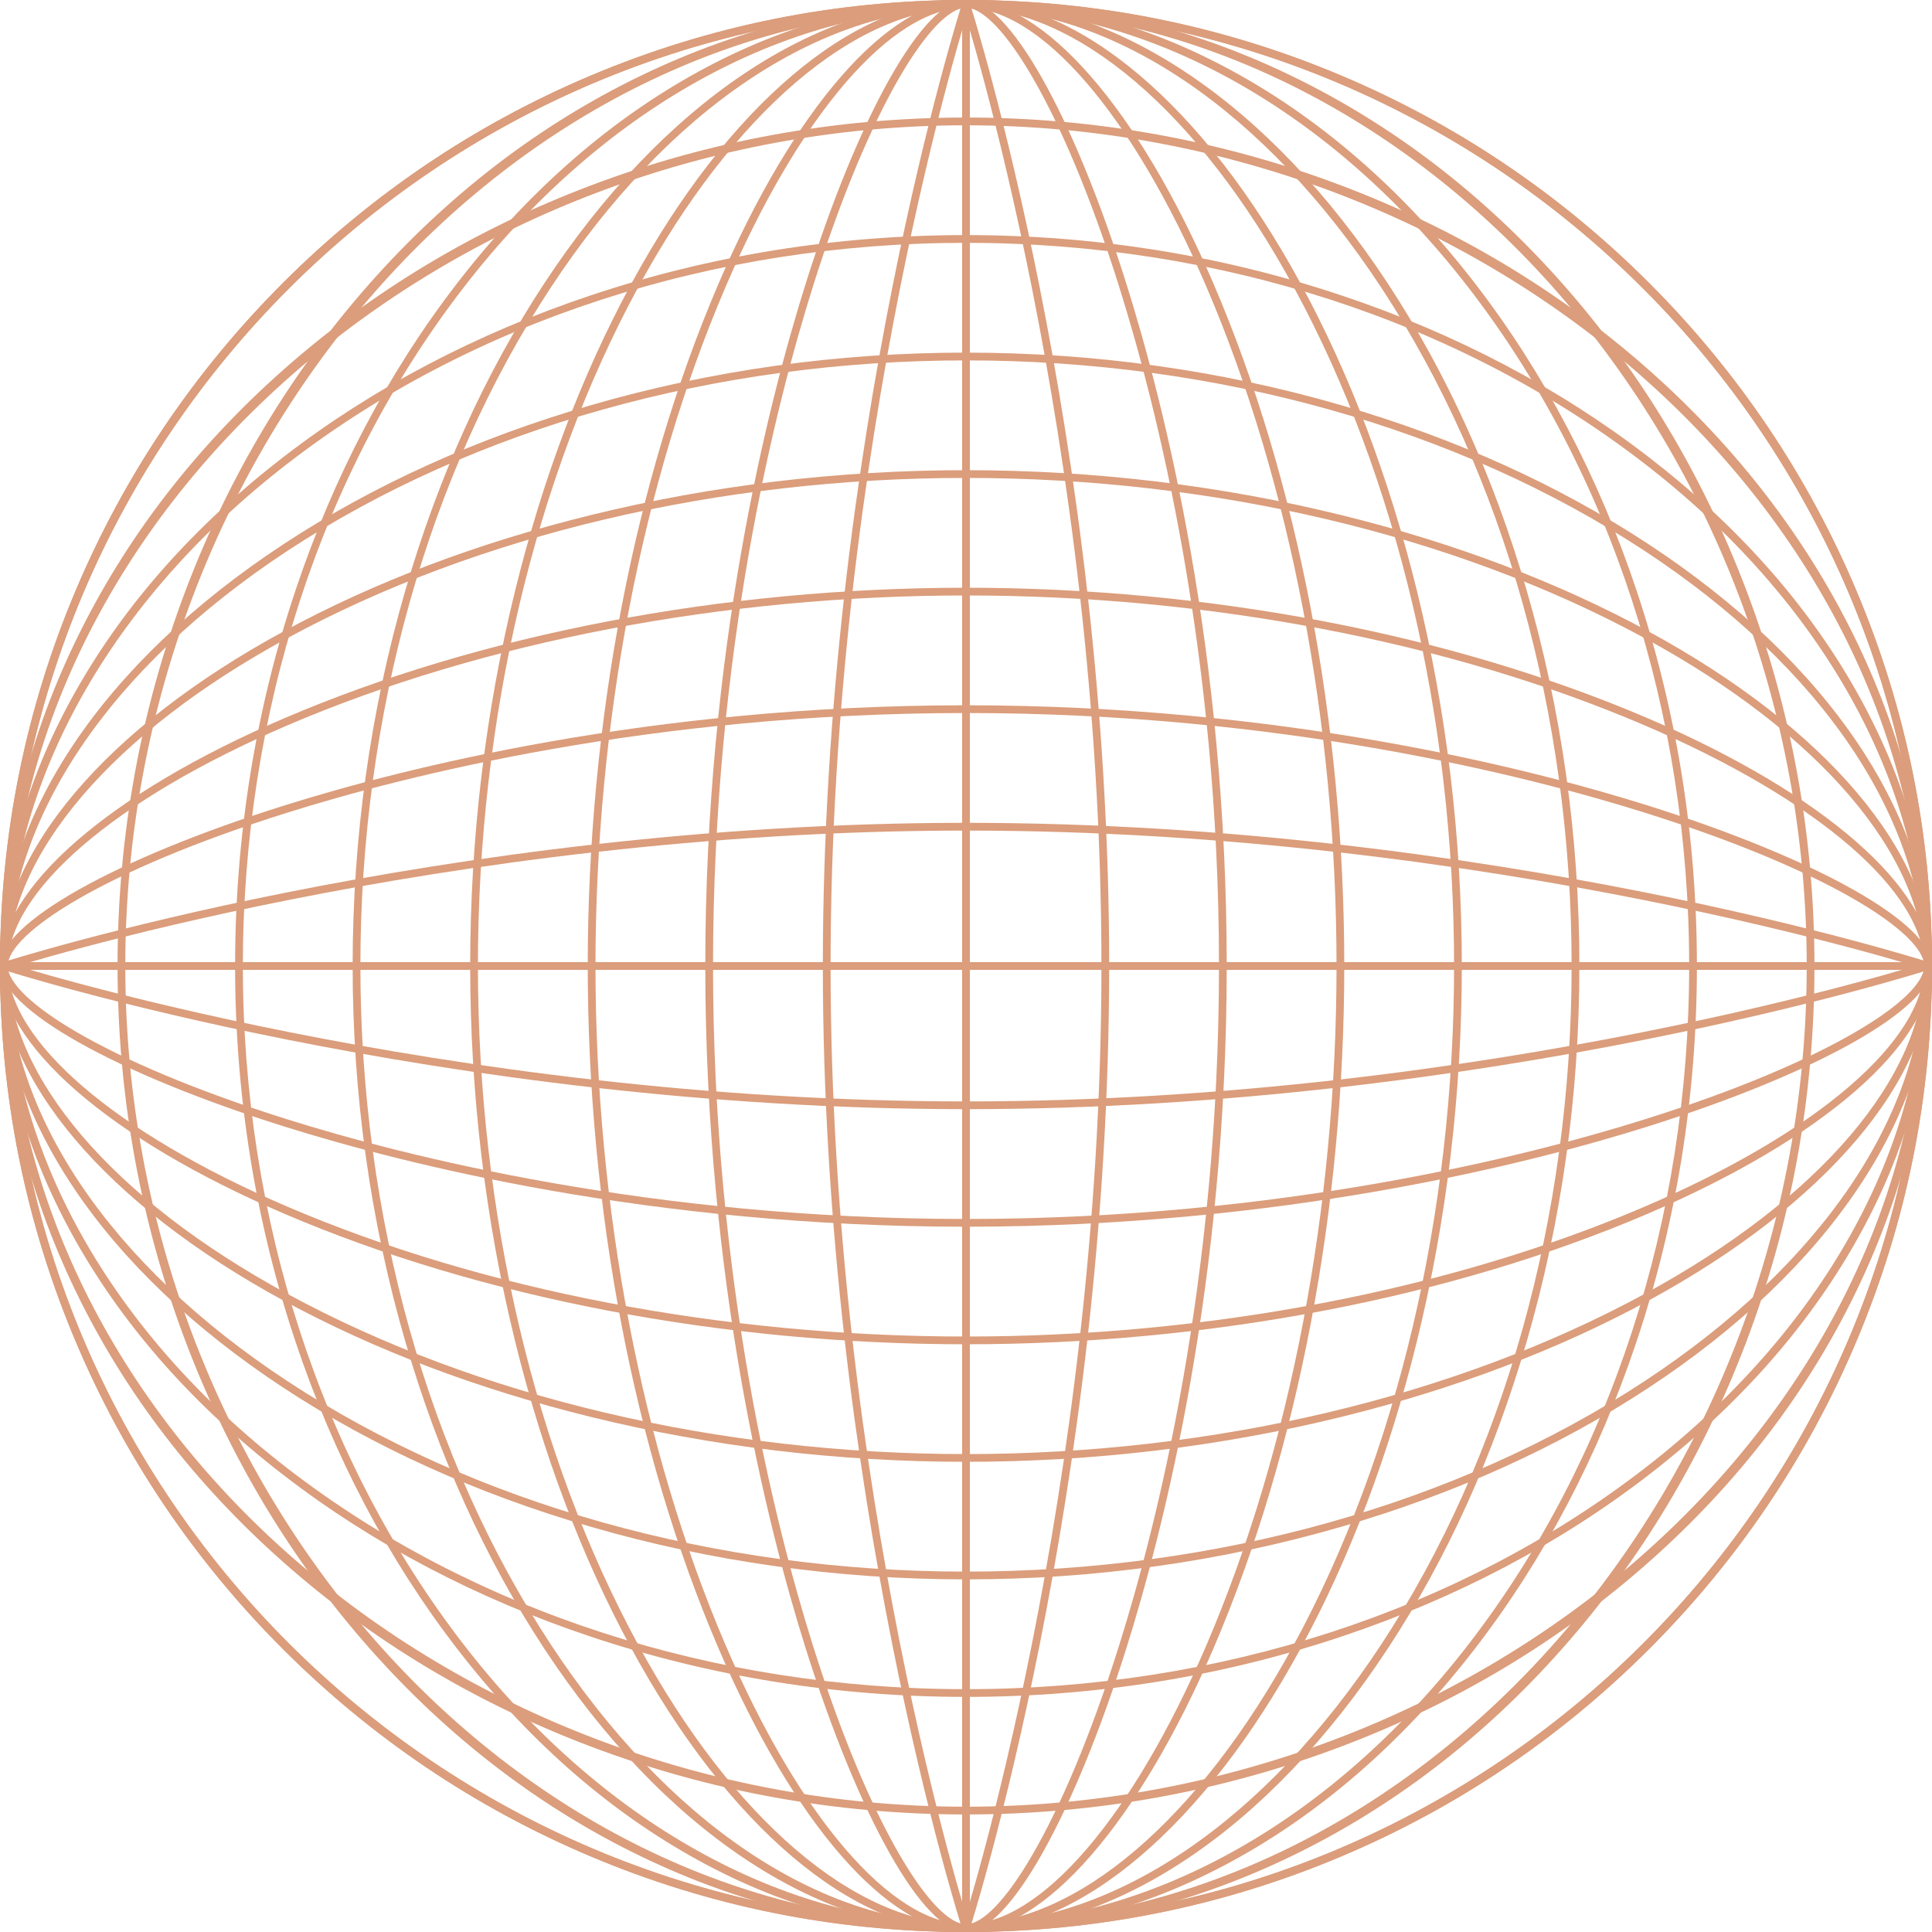 <svg width="219" height="219" viewBox="0 0 219 219" fill="none" xmlns="http://www.w3.org/2000/svg">
<path d="M109.5 219V218.123C169.396 218.123 218.123 169.396 218.123 109.5C218.123 49.604 169.396 0.877 109.5 0.877V0C124.283 0 138.623 2.893 152.123 8.605C165.162 14.119 176.873 22.015 186.929 32.072C196.986 42.128 204.881 53.838 210.395 66.878C216.107 80.376 219 94.717 219 109.5C219 124.283 216.107 138.621 210.395 152.122C204.881 165.162 196.986 176.872 186.929 186.928C176.873 196.985 165.162 204.881 152.123 210.395C138.623 216.107 124.283 219 109.5 219Z" fill="#DB9D7B"/>
<path d="M109.5 219V218.123C161.158 218.123 204.799 168.381 204.799 109.5C204.799 50.619 161.158 0.877 109.5 0.877V0C122.203 0 134.629 2.896 146.431 8.615C157.858 14.147 168.162 22.046 177.058 32.09C185.997 42.182 193.025 53.891 197.95 66.893C203.077 80.43 205.677 94.766 205.677 109.5C205.677 124.234 203.077 138.57 197.95 152.107C193.025 165.109 185.997 176.818 177.058 186.91C168.162 196.954 157.858 204.853 146.431 210.385C134.629 216.103 122.203 219 109.5 219Z" fill="#DB9D7B"/>
<path d="M109.5 219V218.123C130.143 218.123 150.916 206.543 166.494 186.35C182.603 165.468 191.474 138.174 191.474 109.5C191.474 80.824 182.603 53.532 166.494 32.65C150.916 12.457 130.143 0.877 109.5 0.877V0C120.126 0 130.638 2.901 140.744 8.628C150.556 14.184 159.453 22.087 167.188 32.113C175.008 42.248 181.17 53.955 185.503 66.909C190.048 80.495 192.352 94.824 192.352 109.5C192.352 124.176 190.048 138.505 185.503 152.091C181.17 165.041 175.008 176.751 167.188 186.887C159.453 196.913 150.556 204.816 140.744 210.372C130.638 216.099 120.126 219 109.5 219Z" fill="#DB9D7B"/>
<path d="M109.5 219V218.123C126.166 218.123 143.327 206.553 156.586 186.378C170.492 165.216 178.15 137.914 178.15 109.5C178.15 81.086 170.492 53.784 156.586 32.622C143.327 12.447 126.166 0.877 109.5 0.877V0C126.467 0 143.895 11.714 157.319 32.141C164.021 42.339 169.316 54.043 173.055 66.924C177.019 80.577 179.028 94.9 179.028 109.5C179.028 124.1 177.019 138.423 173.055 152.073C169.316 164.957 164.021 176.661 157.319 186.859C143.895 207.286 126.467 219 109.5 219Z" fill="#DB9D7B"/>
<path d="M109.5 219V218.123C121.999 218.123 135.897 206.268 146.677 186.409C158.381 164.852 164.826 137.537 164.826 109.5C164.826 81.463 158.381 54.148 146.677 32.591C135.897 12.732 121.999 0.877 109.5 0.877V0C122.326 0 136.512 12.025 147.448 32.172C153.035 42.462 157.462 54.159 160.608 66.942C163.989 80.682 165.704 94.999 165.704 109.5C165.704 124.001 163.989 138.318 160.608 152.058C157.462 164.839 153.035 176.538 147.448 186.828C136.512 206.975 122.326 219 109.5 219Z" fill="#DB9D7B"/>
<path d="M109.5 219V218.123C117.946 218.123 128.396 205.986 136.77 186.445C146.269 164.28 151.501 136.953 151.501 109.5C151.501 82.044 146.269 54.719 136.77 32.554C128.396 13.014 117.946 0.877 109.5 0.877V0C118.304 0 129.062 12.341 137.577 32.208C147.123 54.48 152.379 81.928 152.379 109.5C152.379 137.072 147.123 164.519 137.577 186.792C129.062 206.658 118.304 219 109.5 219Z" fill="#DB9D7B"/>
<path d="M109.5 219V218.123C113.189 218.123 120.338 207.258 126.866 186.487C131.09 173.048 138.177 145.175 138.177 109.5C138.177 73.825 131.09 45.952 126.866 32.513C120.338 11.742 113.189 0.877 109.5 0.877V0C114.325 0 121.64 12.958 127.704 32.249C131.942 45.736 139.054 73.709 139.054 109.5C139.054 145.291 131.942 173.264 127.704 186.751C121.64 206.039 114.325 219 109.5 219Z" fill="#DB9D7B"/>
<path d="M109.918 218.697L109.083 218.427C109.24 217.939 124.852 168.969 124.852 109.5C124.852 50.031 109.24 1.061 109.083 0.573L109.918 0.303C110.075 0.791 125.73 49.888 125.73 109.5C125.73 169.112 110.075 218.209 109.918 218.697Z" fill="#DB9D7B"/>
<path d="M109.501 219C94.718 219 80.378 216.107 66.878 210.395C53.839 204.881 42.128 196.985 32.072 186.928C22.016 176.872 14.121 165.162 8.605 152.122C2.896 138.621 0 124.283 0 109.5C0 94.717 2.896 80.376 8.605 66.878C14.121 53.838 22.016 42.128 32.072 32.072C42.128 22.015 53.839 14.119 66.878 8.605C80.378 2.893 94.718 0 109.501 0V0.877C49.605 0.877 0.878 49.604 0.878 109.5C0.878 169.396 49.605 218.123 109.501 218.123V219Z" fill="#DB9D7B"/>
<path d="M109.501 219C96.798 219 84.373 216.103 72.571 210.385C61.144 204.853 50.84 196.954 41.944 186.91C33.005 176.818 25.976 165.109 21.052 152.107C15.925 138.57 13.325 124.234 13.325 109.5C13.325 94.766 15.925 80.43 21.052 66.893C25.976 53.891 33.005 42.182 41.944 32.09C50.84 22.046 61.144 14.147 72.571 8.615C84.373 2.896 96.798 0 109.501 0V0.877C57.844 0.877 14.202 50.619 14.202 109.5C14.202 168.381 57.844 218.123 109.501 218.123V219Z" fill="#DB9D7B"/>
<path d="M109.502 219C98.876 219 88.365 216.099 78.257 210.372C68.446 204.816 59.549 196.913 51.814 186.887C43.994 176.751 37.832 165.041 33.499 152.091C28.954 138.505 26.649 124.176 26.649 109.5C26.649 94.824 28.954 80.495 33.499 66.909C37.832 53.955 43.994 42.248 51.814 32.113C59.549 22.087 68.446 14.184 78.257 8.628C88.365 2.901 98.876 0 109.502 0V0.877C88.859 0.877 68.086 12.457 52.509 32.65C36.399 53.532 27.527 80.824 27.527 109.5C27.527 138.174 36.399 165.468 52.509 186.35C68.086 206.543 88.859 218.123 109.502 218.123V219Z" fill="#DB9D7B"/>
<path d="M109.5 219C92.534 219 75.106 207.286 61.682 186.859C54.98 176.661 49.685 164.957 45.946 152.073C41.982 138.423 39.973 124.1 39.973 109.5C39.973 94.9 41.982 80.577 45.946 66.924C49.685 54.043 54.98 42.339 61.682 32.141C75.106 11.714 92.534 0 109.5 0V0.877C92.835 0.877 75.674 12.447 62.416 32.622C48.51 53.784 40.851 81.086 40.851 109.5C40.851 137.914 48.51 165.216 62.416 186.378C75.674 206.553 92.835 218.123 109.5 218.123V219Z" fill="#DB9D7B"/>
<path d="M109.501 219C96.676 219 82.489 206.975 71.553 186.828C65.966 176.538 61.539 164.839 58.394 152.058C55.013 138.318 53.298 124.001 53.298 109.5C53.298 94.999 55.013 80.682 58.394 66.942C61.539 54.159 65.966 42.462 71.553 32.172C82.489 12.025 96.676 0 109.501 0V0.877C97.002 0.877 83.105 12.732 72.325 32.591C60.621 54.148 54.175 81.463 54.175 109.5C54.175 137.537 60.621 164.852 72.325 186.409C83.105 206.268 97.002 218.123 109.501 218.123V219Z" fill="#DB9D7B"/>
<path d="M109.502 219C100.698 219 89.94 206.658 81.425 186.792C71.879 164.519 66.623 137.072 66.623 109.5C66.623 81.928 71.879 54.48 81.425 32.208C89.94 12.341 100.698 0 109.502 0V0.877C101.056 0.877 90.606 13.014 82.232 32.554C72.733 54.719 67.501 82.044 67.501 109.5C67.501 136.955 72.733 164.28 82.232 186.445C90.606 205.986 101.056 218.123 109.502 218.123V219Z" fill="#DB9D7B"/>
<path d="M109.5 219C104.676 219 97.361 206.039 91.297 186.751C87.059 173.264 79.947 145.291 79.947 109.5C79.947 73.709 87.059 45.736 91.297 32.249C97.361 12.958 104.676 0 109.5 0V0.877C105.812 0.877 98.663 11.742 92.135 32.513C87.911 45.952 80.824 73.825 80.824 109.5C80.824 145.175 87.911 173.048 92.135 186.487C98.663 207.258 105.812 218.123 109.5 218.123V219Z" fill="#DB9D7B"/>
<path d="M109.083 218.697C108.926 218.209 93.272 169.112 93.272 109.5C93.272 49.888 108.926 0.791 109.083 0.303L109.919 0.573C109.761 1.061 94.149 50.031 94.149 109.5C94.149 168.977 109.761 217.939 109.919 218.427L109.083 218.697Z" fill="#DB9D7B"/>
<path d="M109.06 0.437H109.937V218.563H109.06V0.437Z" fill="#DB9D7B"/>
<path d="M109.5 219C94.717 219 80.377 216.107 66.877 210.395C53.839 204.881 42.128 196.985 32.072 186.928C22.015 176.872 14.12 165.162 8.605 152.122C2.895 138.621 0 124.283 0 109.5H0.877C0.877 169.396 49.605 218.123 109.5 218.123C169.396 218.123 218.123 169.396 218.123 109.5H219C219 124.283 216.107 138.621 210.395 152.122C204.881 165.162 196.986 176.872 186.929 186.928C176.873 196.985 165.162 204.881 152.123 210.395C138.623 216.107 124.283 219 109.5 219Z" fill="#DB9D7B"/>
<path d="M109.5 205.677C94.766 205.677 80.431 203.077 66.894 197.948C53.892 193.024 42.182 185.996 32.092 177.056C22.046 168.162 14.147 157.858 8.615 146.432C2.898 134.628 0 122.202 0 109.5H0.877C0.877 161.158 50.62 204.798 109.5 204.798C168.381 204.798 218.123 161.158 218.123 109.5H219C219 122.202 216.104 134.628 210.385 146.432C204.854 157.858 196.955 168.162 186.909 177.056C176.819 185.996 165.109 193.024 152.107 197.948C138.57 203.077 124.235 205.677 109.5 205.677Z" fill="#DB9D7B"/>
<path d="M109.5 192.351C94.825 192.351 80.496 190.048 66.91 185.502C53.957 181.169 42.25 175.009 32.114 167.188C22.087 159.452 14.185 150.557 8.628 140.744C2.902 130.636 0 120.125 0 109.5H0.877C0.877 130.143 12.458 150.916 32.65 166.494C53.532 182.603 80.825 191.475 109.5 191.475C138.176 191.475 165.469 182.603 186.351 166.494C206.543 150.916 218.123 130.143 218.123 109.5H219C219 120.125 216.099 130.636 210.372 140.744C204.815 150.557 196.913 159.452 186.887 167.188C176.751 175.009 165.044 181.169 152.091 185.502C138.505 190.048 124.176 192.351 109.5 192.351Z" fill="#DB9D7B"/>
<path d="M109.5 179.028C94.9 179.028 80.576 177.018 66.926 173.055C54.043 169.315 42.34 164.022 32.141 157.318C11.715 143.895 0 126.466 0 109.5H0.877C0.877 126.164 12.448 143.327 32.623 156.586C53.784 170.49 81.087 178.149 109.5 178.149C137.914 178.149 165.216 170.49 186.378 156.586C206.553 143.327 218.123 126.164 218.123 109.5H219C219 126.466 207.286 143.895 186.86 157.318C176.661 164.022 164.957 169.315 152.074 173.055C138.425 177.018 124.101 179.028 109.5 179.028Z" fill="#DB9D7B"/>
<path d="M109.5 165.702C95.002 165.702 80.683 163.988 66.944 160.608C54.161 157.46 42.462 153.035 32.173 147.447C12.027 136.512 0 122.324 0 109.5H0.877C0.877 121.998 12.733 135.897 32.591 146.675C54.15 158.38 81.463 164.826 109.5 164.826C137.538 164.826 164.851 158.38 186.409 146.675C206.268 135.897 218.123 121.998 218.123 109.5H219C219 122.324 206.975 136.512 186.828 147.447C176.539 153.035 164.84 157.46 152.057 160.608C138.318 163.988 123.999 165.702 109.5 165.702Z" fill="#DB9D7B"/>
<path d="M109.5 152.379C81.93 152.379 54.48 147.12 32.209 137.575C12.341 129.061 0 118.302 0 109.5H0.877C0.877 117.945 13.015 128.395 32.554 136.771C54.719 146.27 82.046 151.501 109.5 151.501C136.955 151.501 164.282 146.27 186.446 136.771C205.986 128.395 218.123 117.945 218.123 109.5H219C219 118.302 206.659 129.061 186.792 137.575C164.521 147.12 137.071 152.379 109.5 152.379Z" fill="#DB9D7B"/>
<path d="M109.5 139.053C73.709 139.053 45.738 131.942 32.25 127.703C12.96 121.64 0 114.324 0 109.5H0.877C0.877 113.189 11.744 120.338 32.513 126.866C45.953 131.092 73.827 138.176 109.5 138.176C145.174 138.176 173.048 131.092 186.488 126.866C207.258 120.338 218.123 113.189 218.123 109.5H219C219 114.324 206.039 121.64 186.751 127.703C173.263 131.942 145.292 139.053 109.5 139.053Z" fill="#DB9D7B"/>
<path d="M109.501 125.729C49.888 125.729 0.793 110.075 0.304 109.916L0.574 109.081C1.062 109.24 50.032 124.851 109.501 124.851C168.977 124.851 217.94 109.24 218.427 109.081L218.697 109.916C218.209 110.075 169.113 125.729 109.501 125.729Z" fill="#DB9D7B"/>
<path d="M219 109.5H218.124C218.124 49.604 169.396 0.877 109.501 0.877C49.605 0.877 0.878 49.604 0.878 109.5H0C0 94.717 2.896 80.376 8.605 66.878C14.121 53.838 22.016 42.128 32.072 32.072C42.128 22.015 53.839 14.119 66.878 8.605C80.378 2.893 94.718 0 109.501 0C124.284 0 138.624 2.893 152.124 8.605C165.163 14.119 176.874 22.015 186.93 32.072C196.986 42.128 204.881 53.838 210.396 66.878C216.107 80.376 219 94.717 219 109.5Z" fill="#DB9D7B"/>
<path d="M219 109.5H218.123C218.123 57.842 168.381 14.202 109.5 14.202C50.62 14.202 0.877 57.842 0.877 109.5H0C0 96.796 2.898 84.373 8.615 72.568C14.147 61.142 22.046 50.838 32.092 41.94C42.182 33.004 53.892 25.976 66.894 21.052C80.431 15.923 94.766 13.323 109.5 13.323C124.235 13.323 138.57 15.923 152.107 21.052C165.109 25.976 176.819 33.004 186.909 41.94C196.955 50.838 204.854 61.142 210.385 72.568C216.104 84.373 219 96.796 219 109.5Z" fill="#DB9D7B"/>
<path d="M219 109.5H218.123C218.123 88.857 206.543 68.084 186.351 52.506C165.469 36.397 138.176 27.525 109.5 27.525C80.825 27.525 53.532 36.397 32.65 52.506C12.458 68.084 0.877 88.857 0.877 109.5H0C0 98.875 2.902 88.364 8.628 78.256C14.185 68.443 22.087 59.545 32.114 51.812C42.25 43.991 53.957 37.831 66.91 33.498C80.496 28.951 94.825 26.648 109.5 26.648C124.176 26.648 138.505 28.951 152.091 33.498C165.044 37.831 176.751 43.991 186.887 51.812C196.913 59.545 204.815 68.443 210.372 78.256C216.099 88.364 219 98.875 219 109.5Z" fill="#DB9D7B"/>
<path d="M219 109.499H218.123C218.123 92.835 206.553 75.672 186.378 62.413C165.216 48.51 137.914 40.851 109.5 40.851C81.087 40.851 53.784 48.51 32.623 62.413C12.448 75.672 0.877 92.835 0.877 109.499H0C0 92.532 11.715 75.105 32.141 61.681C42.34 54.978 54.043 49.684 66.926 45.944C80.576 41.981 94.9 39.971 109.5 39.971C124.101 39.971 138.425 41.981 152.074 45.944C164.957 49.684 176.661 54.978 186.86 61.681C207.286 75.105 219 92.532 219 109.499Z" fill="#DB9D7B"/>
<path d="M219 109.5H218.123C218.123 97.002 206.268 83.103 186.409 72.325C164.851 60.62 137.538 54.174 109.5 54.174C81.463 54.174 54.15 60.62 32.591 72.325C12.733 83.103 0.877 97.002 0.877 109.5H0C0 96.676 12.027 82.488 32.173 71.553C42.462 65.965 54.161 61.537 66.944 58.392C80.683 55.012 95.002 53.298 109.5 53.298C123.999 53.298 138.318 55.012 152.057 58.392C164.84 61.537 176.539 65.965 186.828 71.553C206.975 82.488 219 96.676 219 109.5Z" fill="#DB9D7B"/>
<path d="M219 109.5H218.123C218.123 101.052 205.986 90.605 186.446 82.229C164.282 72.73 136.955 67.499 109.5 67.499C82.046 67.499 54.719 72.73 32.554 82.229C13.015 90.605 0.877 101.052 0.877 109.5H0C0 100.698 12.341 89.94 32.209 81.422C54.48 71.877 81.93 66.621 109.5 66.621C137.071 66.621 164.521 71.877 186.792 81.422C206.659 89.94 219 100.698 219 109.5Z" fill="#DB9D7B"/>
<path d="M219 109.5H218.123C218.123 105.811 207.258 98.662 186.488 92.134C173.048 87.908 145.174 80.824 109.5 80.824C73.827 80.824 45.953 87.908 32.513 92.134C11.744 98.662 0.877 105.811 0.877 109.5H0C0 104.676 12.96 97.359 32.25 91.297C45.738 87.058 73.709 79.947 109.5 79.947C145.292 79.947 173.263 87.058 186.751 91.297C206.039 97.359 219 104.676 219 109.5Z" fill="#DB9D7B"/>
<path d="M218.427 109.917C217.94 109.76 168.97 94.149 109.501 94.149C50.032 94.149 1.062 109.76 0.574 109.917L0.304 109.081C0.793 108.925 49.888 93.27 109.501 93.27C169.113 93.27 218.209 108.925 218.697 109.081L218.427 109.917Z" fill="#DB9D7B"/>
<path d="M0.44 109.06H218.565V109.94H0.44V109.06Z" fill="#DB9D7B"/>
</svg>
